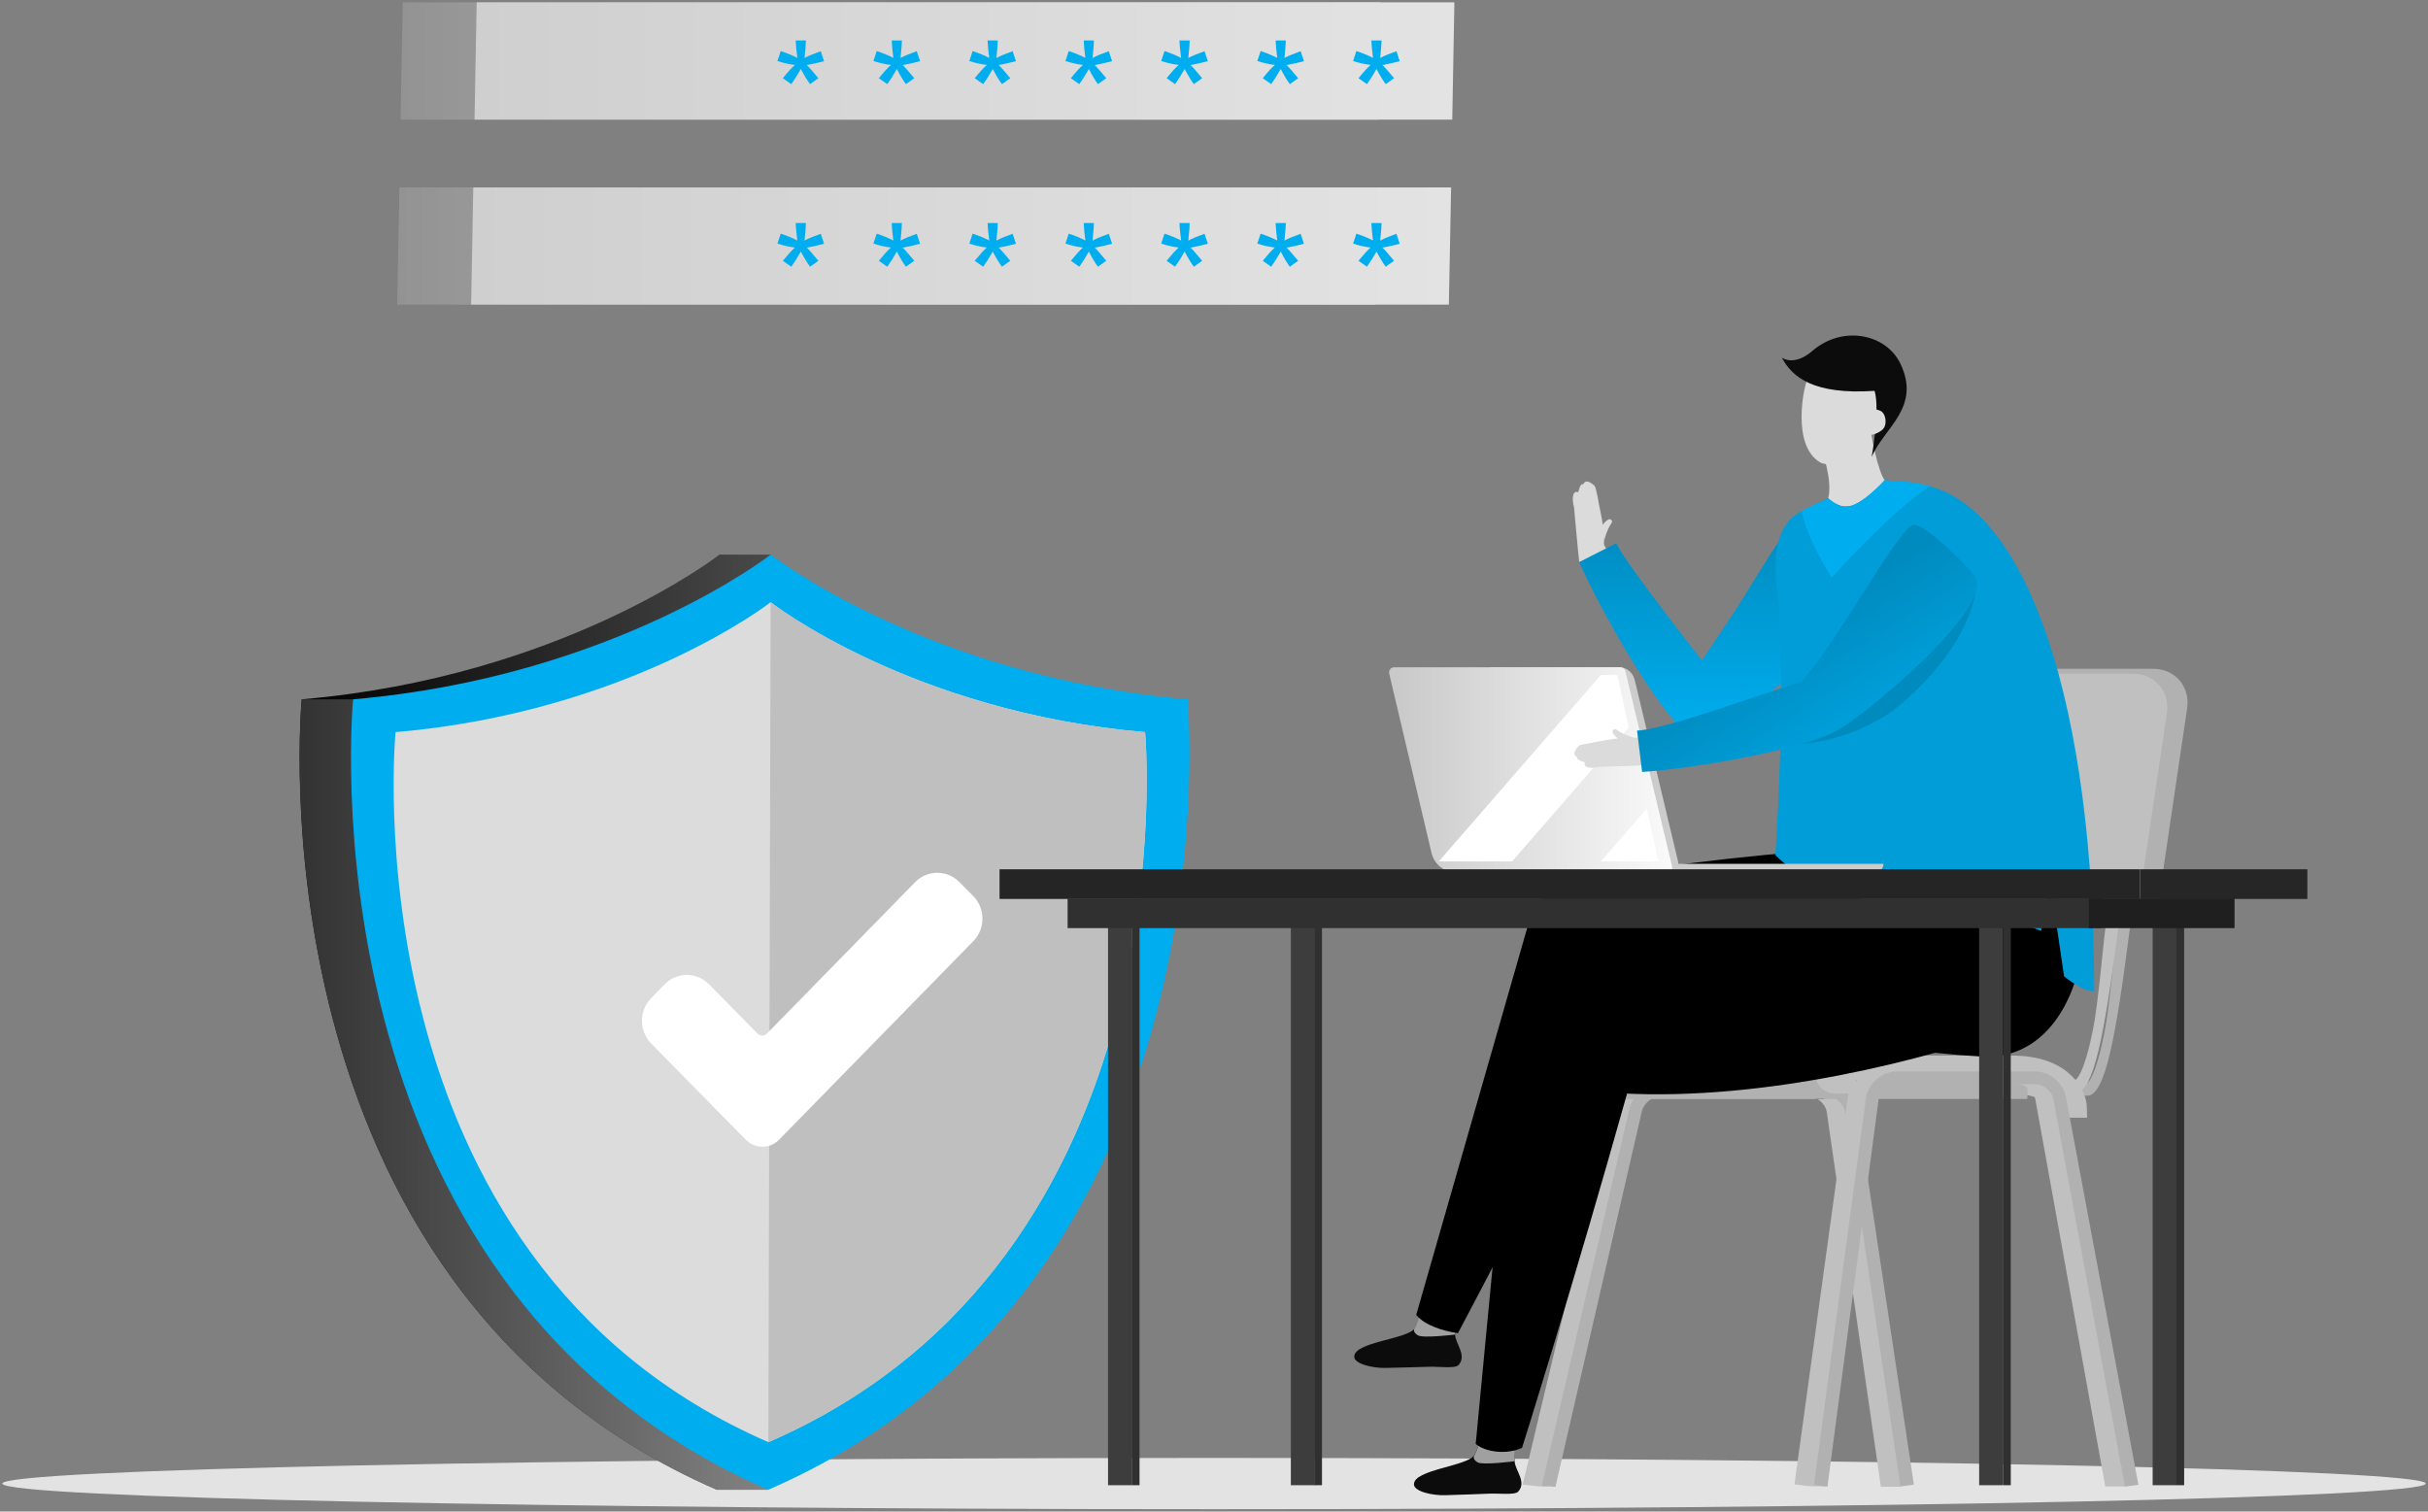 <svg width="100%" height="325" viewBox="0 0 522 325" fill="none" xmlns="http://www.w3.org/2000/svg">
<rect x="0" y="0" width="522" height="325" fill="#808080" stroke="none"/>
<g clip-path="url(#clip0_6_1572)">
<path d="M296.322 25.722H86.124L86.584 0.5H296.783L296.322 25.722Z" fill="url(#paint0_linear_6_1572)"></path>
<path d="M295.591 65.496H85.392L85.88 40.301H296.078L295.591 65.496Z" fill="url(#paint1_linear_6_1572)"></path>
<path d="M312.222 25.722H102.024L102.484 0.5H312.683L312.222 25.722Z" fill="url(#paint2_linear_6_1572)"></path>
<path d="M311.491 65.496H101.292L101.753 40.301H311.979L311.491 65.496Z" fill="url(#paint3_linear_6_1572)"></path>
<path d="M297.189 13.966C297.704 14.428 298.516 15.378 299.708 16.817L297.92 18.093C297.351 17.332 296.701 16.274 295.943 14.835C295.157 16.219 294.453 17.305 293.884 18.093L292.069 16.817C293.18 15.432 294.047 14.482 294.67 13.966C293.451 13.83 292.178 13.532 290.905 13.124L291.609 10.979C292.936 11.414 294.128 11.903 295.184 12.446C294.995 10.952 294.859 9.704 294.832 8.699H297.026C297.026 9.378 296.918 10.654 296.728 12.473C297.46 12.066 298.625 11.577 300.223 11.007L300.927 13.152C299.762 13.477 298.516 13.749 297.216 13.993L297.189 13.966Z" fill="#00AEEF"></path>
<path d="M276.575 13.966C277.09 14.428 277.903 15.378 279.094 16.817L277.307 18.093C276.738 17.332 276.088 16.274 275.356 14.835C274.571 16.219 273.867 17.305 273.298 18.093L271.483 16.817C272.593 15.432 273.46 14.482 274.083 13.966C272.864 13.83 271.591 13.532 270.318 13.124L271.022 10.979C272.35 11.414 273.542 11.903 274.598 12.446C274.408 10.952 274.273 9.704 274.246 8.699H276.44C276.44 9.378 276.332 10.654 276.142 12.473C276.873 12.066 278.038 11.577 279.636 11.007L280.34 13.152C279.176 13.477 277.93 13.749 276.629 13.993L276.575 13.966Z" fill="#00AEEF"></path>
<path d="M255.935 13.966C256.449 14.428 257.262 15.378 258.454 16.817L256.666 18.093C256.097 17.332 255.447 16.274 254.689 14.835C253.903 16.219 253.199 17.305 252.63 18.093L250.815 16.817C251.926 15.432 252.793 14.482 253.416 13.966C252.197 13.83 250.924 13.532 249.65 13.124L250.355 10.979C251.682 11.414 252.874 11.903 253.93 12.446C253.741 10.952 253.605 9.704 253.578 8.699H255.772C255.772 9.378 255.664 10.654 255.474 12.473C256.206 12.066 257.37 11.577 258.968 11.007L259.673 13.152C258.508 13.477 257.262 13.749 255.962 13.993L255.935 13.966Z" fill="#00AEEF"></path>
<path d="M235.321 13.966C235.836 14.428 236.648 15.378 237.84 16.817L236.052 18.093C235.484 17.332 234.834 16.274 234.102 14.835C233.317 16.219 232.612 17.305 232.044 18.093L230.229 16.817C231.339 15.432 232.206 14.482 232.829 13.966C231.61 13.83 230.337 13.532 229.064 13.124L229.768 10.979C231.095 11.414 232.287 11.903 233.344 12.446C233.154 10.952 233.019 9.704 232.992 8.699H235.186C235.186 9.378 235.077 10.654 234.888 12.473C235.619 12.066 236.784 11.577 238.382 11.007L239.086 13.152C237.922 13.477 236.675 13.749 235.375 13.993L235.321 13.966Z" fill="#00AEEF"></path>
<path d="M214.681 13.966C215.195 14.428 216.008 15.378 217.2 16.817L215.412 18.093C214.843 17.332 214.193 16.274 213.435 14.835C212.649 16.219 211.945 17.305 211.376 18.093L209.561 16.817C210.672 15.432 211.538 14.482 212.161 13.966C210.942 13.83 209.669 13.532 208.396 13.124L209.101 10.979C210.428 11.414 211.62 11.903 212.676 12.446C212.486 10.952 212.351 9.704 212.324 8.699H214.518C214.518 9.378 214.41 10.654 214.22 12.473C214.951 12.066 216.116 11.577 217.714 11.007L218.419 13.152C217.254 13.477 216.008 13.749 214.708 13.993L214.681 13.966Z" fill="#00AEEF"></path>
<path d="M194.04 13.966C194.555 14.428 195.367 15.378 196.559 16.817L194.771 18.093C194.202 17.332 193.552 16.274 192.821 14.835C192.035 16.219 191.331 17.305 190.762 18.093L188.947 16.817C190.058 15.432 190.925 14.482 191.548 13.966C190.329 13.83 189.056 13.532 187.783 13.124L188.487 10.979C189.814 11.414 191.006 11.903 192.062 12.446C191.873 10.952 191.737 9.704 191.71 8.699H193.904C193.904 9.378 193.796 10.654 193.606 12.473C194.338 12.066 195.503 11.577 197.101 11.007L197.805 13.152C196.64 13.477 195.394 13.749 194.094 13.993L194.04 13.966Z" fill="#00AEEF"></path>
<path d="M173.426 13.966C173.941 14.428 174.754 15.378 175.945 16.817L174.158 18.093C173.589 17.332 172.939 16.274 172.18 14.835C171.395 16.219 170.69 17.305 170.122 18.093L168.307 16.817C169.417 15.432 170.284 14.482 170.907 13.966C169.688 13.83 168.415 13.532 167.142 13.124L167.846 10.979C169.174 11.414 170.365 11.903 171.422 12.446C171.232 10.952 171.097 9.704 171.07 8.699H173.264C173.264 9.378 173.155 10.654 172.966 12.473C173.697 12.066 174.862 11.577 176.46 11.007L177.164 13.152C176 13.477 174.754 13.749 173.453 13.993L173.426 13.966Z" fill="#00AEEF"></path>
<path d="M297.189 53.224C297.704 53.685 298.516 54.636 299.708 56.075L297.92 57.351C297.351 56.59 296.701 55.532 295.943 54.093C295.157 55.477 294.453 56.563 293.884 57.351L292.069 56.075C293.18 54.717 294.047 53.74 294.67 53.224C293.451 53.088 292.178 52.79 290.905 52.382L291.609 50.238C292.936 50.672 294.128 51.161 295.184 51.704C294.995 50.21 294.859 48.962 294.832 47.957H297.026C297.026 48.636 296.918 49.912 296.728 51.731C297.46 51.324 298.625 50.835 300.223 50.265L300.927 52.41C299.762 52.735 298.516 53.007 297.216 53.251L297.189 53.224Z" fill="#00AEEF"></path>
<path d="M276.575 53.224C277.09 53.685 277.903 54.636 279.094 56.075L277.307 57.351C276.738 56.59 276.088 55.532 275.356 54.093C274.571 55.477 273.867 56.563 273.298 57.351L271.483 56.075C272.593 54.717 273.46 53.74 274.083 53.224C272.864 53.088 271.591 52.79 270.318 52.382L271.022 50.238C272.35 50.672 273.542 51.161 274.598 51.704C274.408 50.21 274.273 48.962 274.246 47.957H276.44C276.44 48.636 276.332 49.912 276.142 51.731C276.873 51.324 278.038 50.835 279.636 50.265L280.34 52.41C279.176 52.735 277.93 53.007 276.629 53.251L276.575 53.224Z" fill="#00AEEF"></path>
<path d="M255.935 53.224C256.449 53.685 257.262 54.636 258.454 56.075L256.666 57.351C256.097 56.59 255.447 55.532 254.689 54.093C253.903 55.477 253.199 56.563 252.63 57.351L250.815 56.075C251.926 54.717 252.793 53.74 253.416 53.224C252.197 53.088 250.924 52.79 249.65 52.382L250.355 50.238C251.682 50.672 252.874 51.161 253.93 51.704C253.741 50.21 253.605 48.962 253.578 47.957H255.772C255.772 48.636 255.664 49.912 255.474 51.731C256.206 51.324 257.37 50.835 258.968 50.265L259.673 52.41C258.508 52.735 257.262 53.007 255.962 53.251L255.935 53.224Z" fill="#00AEEF"></path>
<path d="M235.321 53.224C235.836 53.685 236.648 54.636 237.84 56.075L236.052 57.351C235.484 56.59 234.834 55.532 234.102 54.093C233.317 55.477 232.612 56.563 232.044 57.351L230.229 56.075C231.339 54.717 232.206 53.74 232.829 53.224C231.61 53.088 230.337 52.79 229.064 52.382L229.768 50.238C231.095 50.672 232.287 51.161 233.344 51.704C233.154 50.21 233.019 48.962 232.992 47.957H235.186C235.186 48.636 235.077 49.912 234.888 51.731C235.619 51.324 236.784 50.835 238.382 50.265L239.086 52.41C237.922 52.735 236.675 53.007 235.375 53.251L235.321 53.224Z" fill="#00AEEF"></path>
<path d="M214.681 53.224C215.195 53.685 216.008 54.636 217.2 56.075L215.412 57.351C214.843 56.59 214.193 55.532 213.435 54.093C212.649 55.477 211.945 56.563 211.376 57.351L209.561 56.075C210.672 54.717 211.538 53.74 212.161 53.224C210.942 53.088 209.669 52.79 208.396 52.382L209.101 50.238C210.428 50.672 211.62 51.161 212.676 51.704C212.486 50.21 212.351 48.962 212.324 47.957H214.518C214.518 48.636 214.41 49.912 214.22 51.731C214.951 51.324 216.116 50.835 217.714 50.265L218.419 52.41C217.254 52.735 216.008 53.007 214.708 53.251L214.681 53.224Z" fill="#00AEEF"></path>
<path d="M194.04 53.224C194.555 53.685 195.367 54.636 196.559 56.075L194.771 57.351C194.202 56.59 193.552 55.532 192.821 54.093C192.035 55.477 191.331 56.563 190.762 57.351L188.947 56.075C190.058 54.717 190.925 53.74 191.548 53.224C190.329 53.088 189.056 52.79 187.783 52.382L188.487 50.238C189.814 50.672 191.006 51.161 192.062 51.704C191.873 50.21 191.737 48.962 191.71 47.957H193.904C193.904 48.636 193.796 49.912 193.606 51.731C194.338 51.324 195.503 50.835 197.101 50.265L197.805 52.41C196.64 52.735 195.394 53.007 194.094 53.251L194.04 53.224Z" fill="#00AEEF"></path>
<path d="M173.426 53.224C173.941 53.685 174.754 54.636 175.945 56.075L174.158 57.351C173.589 56.59 172.939 55.532 172.18 54.093C171.395 55.477 170.69 56.563 170.122 57.351L168.307 56.075C169.417 54.717 170.284 53.74 170.907 53.224C169.688 53.088 168.415 52.79 167.142 52.382L167.846 50.238C169.174 50.672 170.365 51.161 171.422 51.704C171.232 50.21 171.097 48.962 171.07 47.957H173.264C173.264 48.636 173.155 49.912 172.966 51.731C173.697 51.324 174.862 50.835 176.46 50.265L177.164 52.41C176 52.735 174.754 53.007 173.453 53.251L173.426 53.224Z" fill="#00AEEF"></path>
<path d="M521.5 318.989C521.5 322.029 404.861 324.5 261 324.5C117.139 324.5 0.5 322.029 0.5 318.989C0.5 315.948 117.139 313.477 261 313.477C404.861 313.477 521.5 315.948 521.5 318.989Z" fill="#E3E3E3"></path>
<path d="M154.14 320.319H165.165V314.97C254.932 266.835 244.314 150.364 244.314 150.364C207.069 147.133 179.819 134.536 165.679 126.391V119.251H154.682C154.682 119.251 121.066 145.504 64.887 150.364C64.887 150.364 52.725 276.201 154.14 320.319Z" fill="url(#paint4_linear_6_1572)"></path>
<path d="M154.14 320.319H165.165L165.273 280.219L75.884 150.364H64.86C64.86 150.364 52.697 276.201 154.113 320.319H154.14Z" fill="url(#paint5_linear_6_1572)"></path>
<path d="M75.912 150.364C132.091 145.504 165.706 119.251 165.706 119.251C165.706 119.251 199.186 145.504 255.339 150.364C255.339 150.364 266.824 276.201 165.165 320.319C63.749 276.174 75.912 150.364 75.912 150.364Z" fill="#00AEEF"></path>
<path d="M165.192 310.084C256.503 270.446 246.183 157.423 246.183 157.423C195.746 153.052 165.679 129.486 165.679 129.486C165.679 129.486 135.504 153.052 85.04 157.423C85.04 157.423 74.124 270.446 165.192 310.084Z" fill="#DCDCDC"></path>
<path d="M165.679 129.486L165.192 310.084C256.503 270.446 246.183 157.423 246.183 157.423C195.746 153.052 165.679 129.486 165.679 129.486Z" fill="#BFBFBF"></path>
<path d="M160.37 245.088L140 224.373C137.373 221.685 137.346 217.341 139.973 214.654L142.899 211.64C145.526 208.952 149.779 208.952 152.433 211.64L162.862 222.228C163.431 222.798 164.352 222.798 164.894 222.228L196.749 189.676C199.376 186.988 203.629 186.988 206.283 189.676L209.236 192.663C211.863 195.35 211.89 199.694 209.236 202.382L167.494 245.061C165.544 247.07 162.347 247.07 160.37 245.061V245.088Z" fill="white"></path>
<path d="M389.503 232.979H353.26C350.036 232.979 347.03 235.586 346.569 238.762L327.364 319.206L330.777 319.586L332.7 319.64L352.772 238.789C353.043 236.916 352.176 235.722 354.045 235.722H388.744C390.641 235.722 392.482 237.323 392.753 239.197L404.374 319.667H408.654L397.385 238.789C396.925 235.586 392.726 233.007 389.53 233.007L389.503 232.979Z" fill="#C0C0C0"></path>
<path d="M392.618 232.952H357.133C353.937 232.952 350.849 235.504 350.253 238.654L331.454 319.477L334.407 319.694L352.935 239.17C353.287 237.269 355.237 235.667 357.16 235.667H392.645C394.541 235.667 396.356 237.269 396.654 239.142L408.572 319.613L411.471 319.206L399.363 238.735C398.902 235.532 395.895 232.952 392.672 232.952H392.618Z" fill="#B1B1B1"></path>
<path d="M395.516 222.256C396.817 216.011 397.792 204.337 398.388 199.993C398.604 198.418 398.767 197.17 398.902 196.464L399.119 195.106L401.801 195.568L401.584 196.925C401.476 197.604 401.313 198.826 401.096 200.4C397.9 223.694 395.435 236.346 391.616 236.346H390.261L390.207 233.631H391.562C391.751 233.55 393.349 232.681 395.516 222.283V222.256Z" fill="#242424"></path>
<path d="M393.268 221.821C394.46 215.875 395.327 204.636 395.923 200.129C396.166 198.31 396.329 196.871 396.464 196.083L399.146 196.518C399.011 197.251 398.848 198.69 398.604 200.455C395.733 222.853 393.403 235.206 389.638 235.206L389.584 232.491C389.584 232.491 391.264 231.758 393.268 221.821Z" fill="#333333"></path>
<path d="M441.294 232.708C444.87 232.789 447.443 232.844 448.716 232.871C448.77 232.871 450.395 232.138 452.4 222.201C453.592 216.283 454.459 205.016 455.055 200.509C455.298 198.69 455.461 197.251 455.596 196.464L455.813 195.106L458.495 195.568L458.278 196.925C458.142 197.658 457.98 199.07 457.736 200.862C454.865 223.233 452.535 235.586 448.77 235.586C447.416 235.586 444.815 235.532 441.24 235.45C431.895 235.233 420.626 234.853 399.742 234.853H398.388V232.111H399.742C420.653 232.111 431.949 232.491 441.294 232.708Z" fill="#B1B1B1"></path>
<path d="M449.935 221.577C451.127 215.685 451.994 204.5 452.59 200.047C452.806 198.283 452.996 196.898 453.131 196.111L455.813 196.545C455.678 197.278 455.515 198.663 455.298 200.4C452.427 222.581 450.07 234.88 446.305 234.88H397.277V232.138H446.251C446.251 232.138 447.931 231.459 449.935 221.577Z" fill="#C0C0C0"></path>
<path d="M400.5 226.952H341.585C339.012 226.952 336.899 229.043 336.899 231.649C336.899 234.256 338.985 236.319 341.585 236.319H400.5C403.074 236.319 405.159 234.228 405.159 231.649C405.159 229.07 403.074 226.952 400.5 226.952Z" fill="#B1B1B1"></path>
<path d="M445.655 231.595C442.703 228.5 438.206 226.952 432.301 226.952H394.46C392.212 226.952 390.37 228.771 390.37 231.052C390.37 233.332 392.185 235.151 394.46 235.151H432.301C438.098 235.151 440.156 237.188 440.509 238.437L440.671 240.31H448.716L448.635 237.785C448.608 236.59 447.93 233.957 445.655 231.595Z" fill="#C0C0C0"></path>
<path d="M435.877 232.165H398.956V236.292H435.877V232.165Z" fill="#B1B1B1"></path>
<path d="M434.251 230.482L403.913 230.373C400.69 230.373 397.683 232.979 397.223 236.156L385.792 319.178L389.205 319.559L392.78 319.613L403.426 236.156C403.697 234.283 402.83 232.382 404.699 232.382L433.601 233.061C435.497 233.061 437.339 234.636 437.61 236.536L452.617 319.613H456.896L442.242 236.129C441.755 232.925 437.475 230.454 434.251 230.454V230.482Z" fill="#C0C0C0"></path>
<path d="M437.502 230.373H407.814C404.59 230.373 401.584 232.979 401.15 236.183L389.99 319.26L392.889 319.64L403.859 236.563C404.13 234.69 405.945 233.115 407.841 233.115H437.529C439.425 233.115 441.24 234.69 441.511 236.563L456.842 319.64L459.741 319.26L444.219 236.183C443.759 232.979 440.779 230.373 437.556 230.373H437.502Z" fill="#B1B1B1"></path>
<path d="M416.726 143.794H462.91C467.623 143.794 470.901 147.622 470.223 152.265L463.695 196.409C463.695 196.409 456.951 199.667 436.743 199.667C416.536 199.667 400.419 196.409 400.419 196.409L406.947 152.265C407.624 147.595 412.067 143.794 416.753 143.794H416.726Z" fill="#B1B1B1"></path>
<path d="M412.365 144.853H458.549C463.262 144.853 466.54 148.681 465.862 153.323L459.334 197.468C459.334 197.468 452.59 200.726 432.355 200.726C412.121 200.726 396.031 197.468 396.031 197.468L402.559 153.323C403.236 148.654 407.652 144.853 412.365 144.853Z" fill="#C0C0C0"></path>
<path d="M304.205 285.541C304.936 284.292 305.749 281.767 305.749 281.767L312.629 283.532C312.629 283.532 312.818 285.269 312.845 286.98C312.9 288.961 315.473 291.459 313.55 293.523C312.791 294.31 309.27 293.794 307.184 293.875C305.559 293.957 300.602 294.038 297.947 294.12C295.103 294.201 291.175 293.251 291.148 291.731C291.067 288.5 302.796 287.957 304.205 285.541Z" fill="#0C0C0C"></path>
<path d="M305.505 281.468L312.71 281.876C312.71 281.876 312.818 285.242 312.845 286.952C312.845 286.952 305.938 287.794 304.828 287.115C303.473 286.301 304.177 285.514 304.177 285.514C305.207 283.613 305.505 281.441 305.505 281.441V281.468Z" fill="#A0A0A0"></path>
<path d="M350.578 213.975C331.455 252.88 313.441 286.654 313.441 286.654C310.11 286.165 306.236 284.916 304.475 282.717C304.475 282.717 314.579 247.45 328.177 200.074C333.73 180.744 363.201 188.346 350.578 213.975Z" fill="black"></path>
<path d="M332.89 213.269C358.488 201.758 422.306 185.441 433.52 186.772C445.628 188.21 446.766 216.826 425.963 223.423C402.288 230.943 367.129 238.355 337.332 233.984C326.172 232.328 322.001 218.183 332.89 213.269Z" fill="black"></path>
<path d="M316.99 312.853C317.694 311.604 318.48 309.052 318.48 309.052L325.387 310.735C325.387 310.735 325.576 312.473 325.631 314.183C325.712 316.165 328.312 318.636 326.389 320.726C325.658 321.514 322.109 321.052 320.051 321.161C318.425 321.242 313.468 321.405 310.814 321.486C307.97 321.595 304.042 320.699 303.988 319.179C303.879 315.948 315.608 315.269 316.963 312.853H316.99Z" fill="#0C0C0C"></path>
<path d="M318.263 308.781L325.468 309.106C325.468 309.106 325.631 312.473 325.658 314.183C325.658 314.183 318.778 315.079 317.667 314.428C316.313 313.613 317.017 312.853 317.017 312.853C318.046 310.925 318.29 308.781 318.29 308.781H318.263Z" fill="#A0A0A0"></path>
<path d="M350.009 234.418C338.308 276.174 327.229 311.305 327.229 311.305C324.005 312.798 319.401 312.283 317.261 310.464C317.261 310.464 320.755 273.921 325.441 224.862C327.364 204.853 357.729 206.889 350.009 234.418Z" fill="black"></path>
<path d="M346.082 113.061C345.54 114.093 345.079 115.287 344.863 116.428C344.917 115.097 344.077 115.179 343.942 113.794C344.05 113.251 345.675 111.378 346.163 111.649C346.976 112.002 346.434 112.518 346.082 113.061Z" fill="#DBDBDB"></path>
<path d="M343.617 107.713C343.671 107.957 344.456 111.622 344.646 113.278C344.809 114.69 344.863 116.102 344.836 117.432C344.836 117.513 340.989 120.799 339.527 120.853C339.229 118.518 338.443 109.341 338.416 109.179C337.712 106.328 338.497 105.459 339.229 105.839C339.418 105.948 339.581 103.884 340.366 104.129C340.366 104.129 340.637 103.477 341.26 103.532C341.721 103.559 342.642 104.21 342.858 104.536C343.183 105.052 343.454 106.952 343.644 107.685L343.617 107.713Z" fill="#DBDBDB"></path>
<path d="M370.731 151.667C371.219 153.839 370.569 157.152 366.099 157.722C361.224 158.346 345.811 131.604 340.908 120.31C342.371 119.794 341.829 116.59 343.833 115.206C346.678 122.129 366.56 144.364 370.244 150.418C370.433 150.744 370.623 151.179 370.731 151.667Z" fill="#DBDBDB"></path>
<path d="M386.361 113.767C387.173 112.898 397.385 121.939 398.496 124.056C401.042 128.97 379.508 149.17 370.65 155.007C367.291 157.206 357.594 155.197 365.503 145.342C371.977 137.305 381.891 118.572 386.361 113.794V113.767Z" fill="#7D7D7D"></path>
<path d="M399.796 123.405C398.631 121.179 389.205 112.518 386.74 112.246C386.171 112.192 385.629 112.382 385.277 112.762C382.948 115.26 379.291 121.233 375.417 127.532C372.952 131.55 368.727 137.821 365.883 142.002C359.923 134.346 348.763 119.875 347.49 116.808L339.527 120.853C343.861 130.789 356.375 152.998 363.011 157.966C363.255 158.156 363.526 158.346 363.797 158.563C363.797 158.563 366.668 160.029 372.329 155.604C380.402 149.903 403.101 129.812 399.769 123.351L399.796 123.405Z" fill="#00AEEF"></path>
<path d="M399.796 123.405C398.631 121.179 389.205 112.518 386.74 112.246C386.171 112.192 385.629 112.382 385.277 112.762C382.948 115.26 379.291 121.233 375.417 127.532C372.952 131.55 368.727 137.821 365.883 142.002C359.923 134.346 348.763 119.875 347.49 116.808L339.527 120.853C343.861 130.789 356.375 152.998 363.011 157.966C363.255 158.156 363.526 158.346 363.797 158.563C363.797 158.563 366.668 160.029 372.329 155.604C380.402 149.903 403.101 129.812 399.769 123.351L399.796 123.405Z" fill="url(#paint6_linear_6_1572)" fill-opacity="0.2"></path>
<path d="M337.63 190.002C364.88 183.378 430.622 179.088 441.402 182.455C453.05 186.093 450.558 228.554 425.963 227.17C401.178 225.785 367.508 218.645 339.012 208.844C328.339 205.179 326.01 192.826 337.63 190.002Z" fill="black"></path>
<path d="M326.525 180.201C327.825 180.527 329.26 180.744 330.615 180.663C329.125 180.961 329.45 181.857 327.933 182.428C327.283 182.455 324.764 181.151 324.926 180.527C325.116 179.523 325.82 179.984 326.525 180.228V180.201Z" fill="#7D7D7D"></path>
<path d="M402.017 90.174C401.963 93.323 403.94 101.767 405.186 103.233C403.372 109.206 394.108 110.373 393.051 107.115C394.054 103.341 391.67 96.853 391.589 96.228C393.918 96.283 401.313 90.826 401.99 90.174H402.017Z" fill="#DBDBDB"></path>
<path d="M398.604 79.64C402.911 81.106 404.536 85.613 403.128 89.876C403.128 89.93 401.638 94.328 401.638 94.328C400.555 97.559 393.891 100.953 391.291 99.405C385.142 95.767 387.796 83.115 388.501 81.812C390.424 78.174 394.622 78.283 398.631 79.613L398.604 79.64Z" fill="#DBDBDB"></path>
<path d="M382.325 129.296C381.458 122.97 380.699 114.744 386.009 110.699C387.363 109.667 393.078 107.142 393.078 107.142C393.078 107.142 395.3 109.314 397.521 108.88C400.771 108.228 405.186 103.26 405.186 103.26C405.186 103.26 412.5 103.939 414.884 104.563C436.039 110.156 450.233 151.884 450.233 213.106C449.177 213.323 446.278 211.993 443.759 209.93L440.671 188.78L438.802 200.156C421.764 192.907 396.871 198.853 381.702 183.866C383.706 151.124 382.839 132.961 382.325 129.296Z" fill="#00AEEF"></path>
<path d="M382.325 129.296C381.458 122.97 380.699 114.744 386.009 110.699C387.363 109.667 393.078 107.142 393.078 107.142C393.078 107.142 395.3 109.314 397.521 108.88C400.771 108.228 405.186 103.26 405.186 103.26C405.186 103.26 412.5 103.939 414.884 104.563C436.039 110.156 450.233 151.884 450.233 213.106C449.177 213.323 446.278 211.993 443.759 209.93L440.671 188.78L438.802 200.156C421.764 192.907 396.871 198.853 381.702 183.866C383.706 151.124 382.839 132.961 382.325 129.296Z" fill="black" fill-opacity="0.1"></path>
<path d="M397.521 108.88C400.771 108.228 405.187 103.26 405.187 103.26C405.187 103.26 408.952 103.532 410.116 103.613C412.69 103.803 414.884 104.563 414.884 104.563C406.27 110.183 393.81 124.192 393.81 124.192C393.81 124.192 388.663 116.427 387.336 109.857C388.121 109.396 393.078 107.17 393.078 107.17C393.078 107.17 395.3 109.341 397.521 108.907V108.88Z" fill="#00AEEF"></path>
<path d="M389.638 75.459C396.193 69.812 405.484 71.821 408.545 78.147C413.123 87.595 405.024 91.993 402.396 98.237C402.396 98.237 404.238 88.111 403.019 84.038C389.828 84.934 385.25 81.025 383.083 76.898C383.083 76.898 385.656 78.88 389.638 75.459Z" fill="#0C0C0C"></path>
<path d="M404.32 88.355C405.376 88.871 405.647 90.799 405.132 91.83C404.645 92.808 402.667 93.731 401.557 93.486C401.692 92.183 401.99 89.55 402.342 88.002C403.101 87.921 403.913 88.138 404.293 88.355H404.32Z" fill="#DBDBDB"></path>
<path d="M404.943 185.713C404.943 186.771 404.076 187.64 403.047 187.64H358.163C357.106 187.64 356.267 186.771 356.267 185.74H404.943V185.713Z" fill="#CCCCCC"></path>
<path d="M351.418 146.048L360.763 185.197C360.926 185.821 360.763 187.613 358.461 187.613L320.43 187.124V143.441H347.951C349.549 143.414 350.984 144.473 351.391 146.02L351.418 146.048Z" fill="#CCCCCC"></path>
<path d="M299.762 143.468H348.357C348.872 143.468 349.305 143.794 349.441 144.283L359.463 186.201C359.653 186.907 359.138 187.613 358.379 187.613H313.116C310.624 187.613 308.457 185.957 307.807 183.568L298.679 144.88C298.489 144.174 299.004 143.468 299.762 143.468Z" fill="url(#paint7_linear_6_1572)"></path>
<path d="M344.159 185.224H356.537L354.045 173.875L344.159 185.224Z" fill="white"></path>
<path d="M350.172 156.364L347.707 145.125H344.186C332.565 158.482 320.945 171.867 309.324 185.224H325.089L350.172 156.364Z" fill="white"></path>
<path d="M413.448 127.151C414.396 122.4 424.662 127.532 424.662 127.532C424.662 127.532 423.633 138.527 409.006 151.151C399.552 159.296 387.336 159.975 387.336 159.975C387.336 159.975 410.496 141.866 413.448 127.151Z" fill="#00AEEF"></path>
<path d="M413.448 127.151C414.396 122.4 424.662 127.532 424.662 127.532C424.662 127.532 423.633 138.527 409.006 151.151C399.552 159.296 387.336 159.975 387.336 159.975C387.336 159.975 410.496 141.866 413.448 127.151Z" fill="black" fill-opacity="0.2"></path>
<path d="M348.113 157.287C349.143 157.857 350.307 158.373 351.445 158.59C350.118 158.509 350.199 159.323 348.79 159.459C348.249 159.351 346.407 157.667 346.705 157.179C347.084 156.391 347.571 156.934 348.113 157.287Z" fill="#DBDBDB"></path>
<path d="M339.554 160.301C340.068 160.002 341.992 159.785 342.723 159.595C342.967 159.541 346.651 158.835 348.303 158.726C349.711 158.618 351.12 158.563 352.447 158.645C352.529 158.645 353.856 163.016 353.883 164.482C351.553 164.726 344.213 164.835 344.05 164.862C341.179 165.486 340.339 164.699 340.745 163.966C340.854 163.803 338.822 163.559 339.066 162.771C339.066 162.771 338.443 162.5 338.497 161.875C338.551 161.414 339.229 160.491 339.554 160.301Z" fill="#DBDBDB"></path>
<path d="M387.39 146.618C387.824 145.966 388.311 145.287 388.88 144.636C392.13 140.753 396.248 134.237 400.257 127.966C404.239 121.722 407.977 115.83 410.36 113.36C410.739 112.98 411.281 112.789 411.823 112.871C414.288 113.17 423.579 121.993 424.69 124.246C428.021 130.98 403.155 151.912 395.868 156.527C388.907 161.088 363.824 165.296 353.043 165.975L351.96 157.097C356.294 156.907 367.481 153.16 376.447 150.147C380.564 148.762 384.465 147.459 387.39 146.59V146.618Z" fill="#00AEEF"></path>
<path d="M387.39 146.618C387.824 145.966 388.311 145.287 388.88 144.636C392.13 140.753 396.248 134.237 400.257 127.966C404.239 121.722 407.977 115.83 410.36 113.36C410.739 112.98 411.281 112.789 411.823 112.871C414.288 113.17 423.579 121.993 424.69 124.246C428.021 130.98 403.155 151.912 395.868 156.527C388.907 161.088 363.824 165.296 353.043 165.975L351.96 157.097C356.294 156.907 367.481 153.16 376.447 150.147C380.564 148.762 384.465 147.459 387.39 146.59V146.618Z" fill="url(#paint8_linear_6_1572)" fill-opacity="0.2"></path>
<path d="M430.622 198.799H425.502V319.342H430.622V198.799Z" fill="#3D3D3D"></path>
<path d="M432.301 198.799H430.622V319.342H432.301V198.799Z" fill="#303030"></path>
<path d="M243.339 198.799H238.219V319.342H243.339V198.799Z" fill="#3D3D3D"></path>
<path d="M244.991 198.799H243.312V319.342H244.991V198.799Z" fill="#303030"></path>
<path d="M284.214 198.799H282.535V319.342H284.214V198.799Z" fill="#303030"></path>
<path d="M467.921 198.799H462.802V319.342H467.921V198.799Z" fill="#3D3D3D"></path>
<path d="M282.643 198.799H277.523V319.342H282.643V198.799Z" fill="#3D3D3D"></path>
<path d="M469.573 198.799H467.894V319.342H469.573V198.799Z" fill="#303030"></path>
<path d="M460.039 186.907H214.897V193.287H460.039V186.907Z" fill="#252525"></path>
<path d="M496.065 186.907H460.066V193.287H496.065V186.907Z" fill="#262626"></path>
<path d="M451.831 193.179H229.524V199.559H451.831V193.179Z" fill="#303030"></path>
<path d="M480.408 193.179H449.095V199.559H480.408V193.179Z" fill="#1F1F1F"></path>
</g>
<defs>
<linearGradient id="paint0_linear_6_1572" x1="296.81" y1="13.124" x2="86.124" y2="13.124" gradientUnits="userSpaceOnUse">
<stop stop-color="#CFCFCF"></stop>
<stop offset="1" stop-color="#939393"></stop>
</linearGradient>
<linearGradient id="paint1_linear_6_1572" x1="296.078" y1="52.898" x2="85.419" y2="52.898" gradientUnits="userSpaceOnUse">
<stop stop-color="#CFCFCF"></stop>
<stop offset="1" stop-color="#939393"></stop>
</linearGradient>
<linearGradient id="paint2_linear_6_1572" x1="312.683" y1="13.124" x2="102.024" y2="13.124" gradientUnits="userSpaceOnUse">
<stop stop-color="#E3E3E3"></stop>
<stop offset="1" stop-color="#CFCFCF"></stop>
</linearGradient>
<linearGradient id="paint3_linear_6_1572" x1="311.979" y1="52.898" x2="101.292" y2="52.898" gradientUnits="userSpaceOnUse">
<stop stop-color="#E3E3E3"></stop>
<stop offset="1" stop-color="#CFCFCF"></stop>
</linearGradient>
<linearGradient id="paint4_linear_6_1572" x1="64.426" y1="219.785" x2="244.693" y2="219.785" gradientUnits="userSpaceOnUse">
<stop stop-color="#010101"></stop>
<stop offset="1" stop-color="#828282"></stop>
</linearGradient>
<linearGradient id="paint5_linear_6_1572" x1="0.5" y1="235.341" x2="165.246" y2="235.341" gradientUnits="userSpaceOnUse">
<stop></stop>
<stop offset="1" stop-color="#828282"></stop>
</linearGradient>
<linearGradient id="paint6_linear_6_1572" x1="369.813" y1="112.237" x2="369.813" y2="158.796" gradientUnits="userSpaceOnUse">
<stop></stop>
<stop offset="1" stop-opacity="0"></stop>
</linearGradient>
<linearGradient id="paint7_linear_6_1572" x1="298.624" y1="165.568" x2="359.49" y2="165.568" gradientUnits="userSpaceOnUse">
<stop stop-color="#C8C8C8"></stop>
<stop offset="1" stop-color="#FAFAFA"></stop>
</linearGradient>
<linearGradient id="paint8_linear_6_1572" x1="378.16" y1="139.544" x2="401.136" y2="176.231" gradientUnits="userSpaceOnUse">
<stop></stop>
<stop offset="1" stop-opacity="0"></stop>
</linearGradient>
<clipPath id="clip0_6_1572">
<rect width="521" height="324" fill="white" transform="translate(0.5 0.5)"></rect>
</clipPath>
</defs>
</svg>